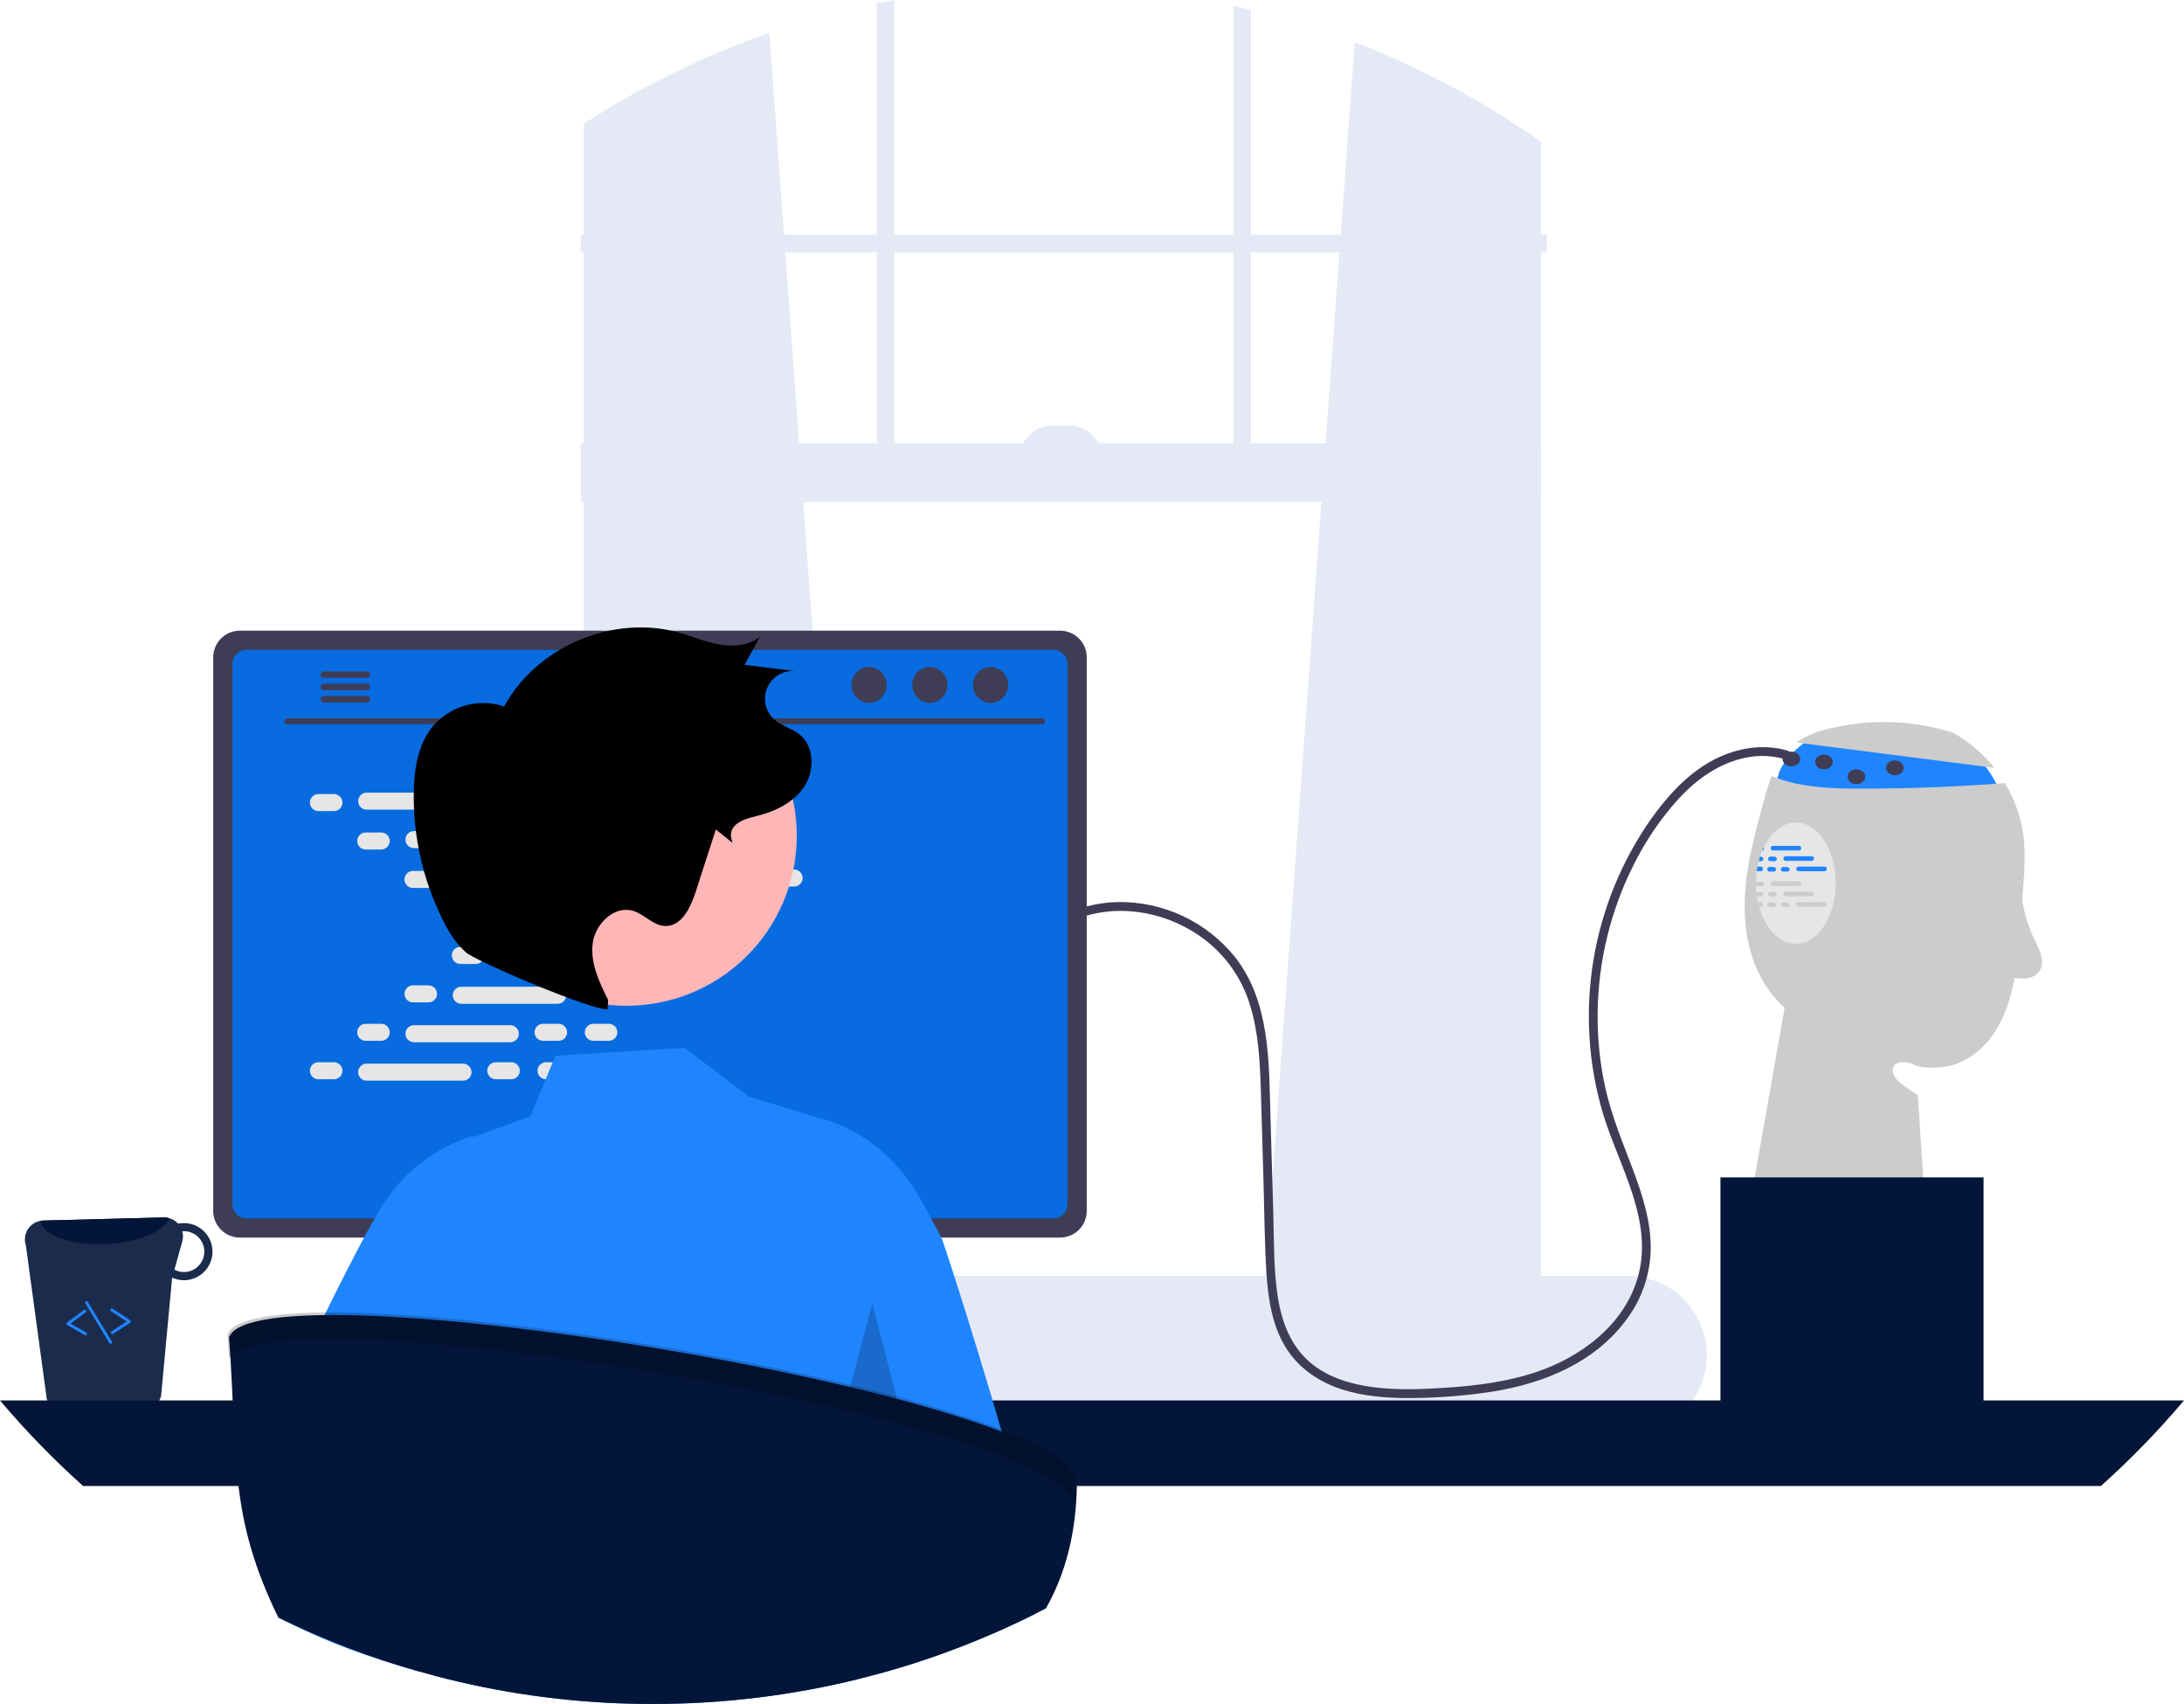 <svg width="500" height="390" viewBox="0 0 500 390" fill="none" xmlns="http://www.w3.org/2000/svg">
<g clip-path="url(#clip0_342_8920)">
<path d="M415.783 168.19C415.783 168.19 404.028 174.728 407.412 182.173C410.795 189.617 458.845 183.526 458.845 183.526C458.845 183.526 455.461 173.375 449.37 171.345C443.28 169.314 415.783 168.19 415.783 168.19Z" fill="#1F85FF"/>
<path d="M411.2 169.933C413.563 168.397 416.189 167.312 418.947 166.73C428.144 164.501 437.773 164.801 446.814 167.599L446.648 167.464C450.499 169.497 453.881 172.317 456.573 175.74L411.2 169.933Z" fill="#CCCCCC"/>
<path d="M463.258 201.947C463.096 204.377 462.933 206.804 462.771 209.229C462.548 214.308 461.994 219.368 461.113 224.375C460.287 228.564 458.974 232.719 456.626 236.286C454.277 239.846 450.792 242.789 446.664 243.872C444.129 244.48 441.494 244.537 438.935 244.041C434.11 241.301 430.841 244.806 435.66 248.373C436.753 249.181 437.889 249.929 439.064 250.613L441.25 284.362L400.645 275.565L408.569 230.669C407.356 229.566 406.246 228.354 405.253 227.048C400.712 221.018 399.149 213.161 399.447 205.622C399.751 198.076 401.761 190.72 403.758 183.445C404.267 181.471 404.881 179.526 405.599 177.618C406.485 177.983 407.385 178.315 408.299 178.592C414.139 180.366 420.345 180.508 426.449 180.501C437.311 180.494 448.16 180.07 458.994 179.229C461.484 183.328 462.996 187.945 463.414 192.723C463.589 195.797 463.537 198.881 463.258 201.947Z" fill="#CCCCCC"/>
<path d="M289.59 293.563L352.102 299.112L352.772 299.173V32.437C352.548 32.281 352.325 32.126 352.102 31.97C339.074 22.857 324.981 15.371 310.136 9.678L306.942 53.734L306.651 57.768L303.49 101.459L302.516 114.9L289.705 292.006L289.59 293.563Z" fill="#E5E9F5"/>
<path d="M134.999 27.469C134.552 27.754 134.105 28.038 133.659 28.336V299.173L134.999 299.051L196.834 293.563L196.719 292.006L183.908 114.899L182.933 101.459L179.773 57.768L179.482 53.734L176.132 7.532C161.685 12.54 147.879 19.232 134.999 27.469Z" fill="#E5E9F5"/>
<path d="M354.116 53.737H132.984V57.77H354.116V53.737Z" fill="#E5E9F5"/>
<path d="M286.39 2.294C285.05 1.963 283.71 1.651 282.357 1.36V110.866H286.39V2.294Z" fill="#E5E9F5"/>
<path d="M204.745 0C203.399 0.25 202.052 0.508 200.712 0.785V110.866H204.745V0Z" fill="#E5E9F5"/>
<path d="M89.63 310.15C89.629 312.464 90.073 314.757 90.936 316.904C91.268 317.737 91.664 318.542 92.121 319.313C92.711 320.319 93.395 321.266 94.165 322.142C95.865 324.08 97.959 325.632 100.307 326.695C102.655 327.758 105.203 328.308 107.781 328.307H372.602C377.416 328.307 382.032 326.395 385.436 322.991C388.84 319.587 390.752 314.971 390.752 310.157C390.752 305.343 388.84 300.726 385.436 297.322C382.032 293.919 377.416 292.006 372.602 292.006H107.781C102.97 292.011 98.357 293.924 94.954 297.325C91.552 300.727 89.637 305.339 89.63 310.15Z" fill="#E5E9F5"/>
<path d="M132.984 114.901L352.771 114.901V101.458L132.984 101.458V114.901Z" fill="#E5E9F5"/>
<path d="M252.288 104.819H233.468C233.468 103.848 233.66 102.887 234.031 101.99C234.403 101.093 234.947 100.278 235.634 99.591C236.32 98.905 237.135 98.36 238.032 97.988C238.93 97.617 239.891 97.426 240.862 97.426H244.895C246.855 97.426 248.736 98.205 250.123 99.591C251.509 100.978 252.288 102.858 252.288 104.819Z" fill="#E5E9F5"/>
<path d="M0 320.518C5.879 327.484 12.238 334.031 19.03 340.11H480.97C487.762 334.031 494.121 327.484 500 320.518H0Z" fill="#031538"/>
<path d="M125.308 255.001V324.409H173.933V255.001C173.934 254.502 173.774 254.016 173.478 253.614C173.182 253.212 172.765 252.915 172.288 252.768C172.064 252.694 171.828 252.657 171.591 252.66H127.656C127.348 252.659 127.043 252.719 126.759 252.837C126.474 252.954 126.215 253.126 125.997 253.344C125.779 253.561 125.606 253.82 125.488 254.104C125.369 254.388 125.308 254.693 125.308 255.001ZM144.284 278.85C144.297 277.482 144.849 276.174 145.822 275.211C146.794 274.248 148.107 273.707 149.475 273.707C150.843 273.707 152.156 274.248 153.128 275.211C154.101 276.174 154.653 277.482 154.666 278.85V286.903C154.659 288.276 154.109 289.589 153.136 290.557C152.163 291.524 150.847 292.068 149.475 292.068C148.103 292.068 146.787 291.524 145.814 290.557C144.841 289.589 144.291 288.276 144.284 286.903V278.85Z" fill="#2F2E41"/>
<path d="M125.16 322.189V328.883C125.161 329.229 125.299 329.562 125.543 329.807C125.788 330.053 126.119 330.193 126.466 330.195H172.776C173.123 330.194 173.455 330.055 173.7 329.809C173.945 329.563 174.082 329.23 174.082 328.883V322.189H125.16Z" fill="#3F3D56"/>
<path d="M48.814 150.429V277.158C48.815 278.773 49.457 280.322 50.599 281.464C51.741 282.606 53.29 283.248 54.905 283.249H242.704C244.319 283.248 245.868 282.606 247.01 281.464C248.152 280.322 248.794 278.773 248.795 277.158V150.429C248.791 148.815 248.148 147.269 247.006 146.129C245.865 144.988 244.318 144.347 242.704 144.345H54.905C53.291 144.347 51.744 144.988 50.603 146.129C49.461 147.269 48.818 148.815 48.814 150.429Z" fill="#3F3D56"/>
<path d="M53.22 152.006V275.595C53.221 276.458 53.565 277.285 54.175 277.895C54.785 278.505 55.612 278.849 56.475 278.85H241.141C242.004 278.849 242.831 278.505 243.441 277.895C244.051 277.285 244.395 276.458 244.396 275.595V152.006C244.396 151.142 244.053 150.313 243.443 149.702C242.833 149.09 242.005 148.746 241.141 148.744H56.475C55.611 148.746 54.783 149.09 54.173 149.702C53.563 150.313 53.22 151.142 53.22 152.006Z" fill="#086BE0"/>
<path d="M90.875 331.772C91.063 332.008 91.302 332.198 91.574 332.328C91.846 332.458 92.144 332.525 92.445 332.524H202.31C202.61 332.523 202.907 332.456 203.178 332.326C203.449 332.197 203.688 332.009 203.878 331.775C204.067 331.542 204.202 331.269 204.272 330.977C204.343 330.685 204.348 330.381 204.286 330.087L202.581 321.986C202.51 321.656 202.358 321.349 202.138 321.092C201.918 320.836 201.638 320.638 201.322 320.518C201.093 320.428 200.85 320.382 200.605 320.383H94.144C93.899 320.382 93.655 320.428 93.427 320.518C93.111 320.638 92.831 320.836 92.611 321.092C92.391 321.349 92.239 321.656 92.168 321.986L90.463 330.087C90.402 330.381 90.407 330.685 90.479 330.976C90.55 331.268 90.686 331.54 90.875 331.772Z" fill="#2F2E41"/>
<path d="M196.77 323.872H199.493C199.675 323.872 199.823 323.724 199.823 323.541V322.172C199.823 321.989 199.675 321.841 199.493 321.841H196.77C196.587 321.841 196.439 321.989 196.439 322.172V323.541C196.439 323.724 196.587 323.872 196.77 323.872Z" fill="#3F3D56"/>
<path d="M190.002 323.872H192.725C192.908 323.872 193.056 323.724 193.056 323.541V322.172C193.056 321.989 192.908 321.841 192.725 321.841H190.002C189.82 321.841 189.672 321.989 189.672 322.172V323.541C189.672 323.724 189.82 323.872 190.002 323.872Z" fill="#3F3D56"/>
<path d="M183.236 323.872H185.959C186.141 323.872 186.289 323.724 186.289 323.541V322.172C186.289 321.989 186.141 321.841 185.959 321.841H183.236C183.053 321.841 182.905 321.989 182.905 322.172V323.541C182.905 323.724 183.053 323.872 183.236 323.872Z" fill="#3F3D56"/>
<path d="M176.467 323.872H179.19C179.372 323.872 179.52 323.724 179.52 323.541V322.172C179.52 321.989 179.372 321.841 179.19 321.841H176.467C176.284 321.841 176.136 321.989 176.136 322.172V323.541C176.136 323.724 176.284 323.872 176.467 323.872Z" fill="#3F3D56"/>
<path d="M169.699 323.872H172.422C172.605 323.872 172.752 323.724 172.752 323.541V322.172C172.752 321.989 172.605 321.841 172.422 321.841H169.699C169.517 321.841 169.369 321.989 169.369 322.172V323.541C169.369 323.724 169.517 323.872 169.699 323.872Z" fill="#3F3D56"/>
<path d="M162.931 323.872H165.654C165.837 323.872 165.985 323.724 165.985 323.541V322.172C165.985 321.989 165.837 321.841 165.654 321.841H162.931C162.749 321.841 162.601 321.989 162.601 322.172V323.541C162.601 323.724 162.749 323.872 162.931 323.872Z" fill="#3F3D56"/>
<path d="M156.164 323.872H158.887C159.07 323.872 159.218 323.724 159.218 323.541V322.172C159.218 321.989 159.07 321.841 158.887 321.841H156.164C155.982 321.841 155.834 321.989 155.834 322.172V323.541C155.834 323.724 155.982 323.872 156.164 323.872Z" fill="#3F3D56"/>
<path d="M149.397 323.872H152.12C152.303 323.872 152.451 323.724 152.451 323.541V322.172C152.451 321.989 152.303 321.841 152.12 321.841H149.397C149.215 321.841 149.067 321.989 149.067 322.172V323.541C149.067 323.724 149.215 323.872 149.397 323.872Z" fill="#3F3D56"/>
<path d="M142.63 323.872H145.353C145.535 323.872 145.683 323.724 145.683 323.541V322.172C145.683 321.989 145.535 321.841 145.353 321.841H142.63C142.447 321.841 142.299 321.989 142.299 322.172V323.541C142.299 323.724 142.447 323.872 142.63 323.872Z" fill="#3F3D56"/>
<path d="M135.863 323.872H138.586C138.768 323.872 138.916 323.724 138.916 323.541V322.172C138.916 321.989 138.768 321.841 138.586 321.841H135.863C135.68 321.841 135.532 321.989 135.532 322.172V323.541C135.532 323.724 135.68 323.872 135.863 323.872Z" fill="#3F3D56"/>
<path d="M129.094 323.872H131.817C131.999 323.872 132.147 323.724 132.147 323.541V322.172C132.147 321.989 131.999 321.841 131.817 321.841H129.094C128.911 321.841 128.763 321.989 128.763 322.172V323.541C128.763 323.724 128.911 323.872 129.094 323.872Z" fill="#3F3D56"/>
<path d="M122.326 323.872H125.049C125.232 323.872 125.38 323.724 125.38 323.541V322.172C125.38 321.989 125.232 321.841 125.049 321.841H122.326C122.144 321.841 121.996 321.989 121.996 322.172V323.541C121.996 323.724 122.144 323.872 122.326 323.872Z" fill="#3F3D56"/>
<path d="M115.559 323.872H118.282C118.465 323.872 118.613 323.724 118.613 323.541V322.172C118.613 321.989 118.465 321.841 118.282 321.841H115.559C115.377 321.841 115.229 321.989 115.229 322.172V323.541C115.229 323.724 115.377 323.872 115.559 323.872Z" fill="#3F3D56"/>
<path d="M108.792 323.872H111.515C111.697 323.872 111.845 323.724 111.845 323.541V322.172C111.845 321.989 111.697 321.841 111.515 321.841H108.792C108.609 321.841 108.461 321.989 108.461 322.172V323.541C108.461 323.724 108.609 323.872 108.792 323.872Z" fill="#3F3D56"/>
<path d="M102.025 323.872H104.748C104.93 323.872 105.078 323.724 105.078 323.541V322.172C105.078 321.989 104.93 321.841 104.748 321.841H102.025C101.842 321.841 101.694 321.989 101.694 322.172V323.541C101.694 323.724 101.842 323.872 102.025 323.872Z" fill="#3F3D56"/>
<path d="M95.257 323.872H97.98C98.162 323.872 98.31 323.724 98.31 323.541V322.172C98.31 321.989 98.162 321.841 97.98 321.841H95.257C95.074 321.841 94.926 321.989 94.926 322.172V323.541C94.926 323.724 95.074 323.872 95.257 323.872Z" fill="#3F3D56"/>
<path d="M196.849 327.255H199.572C199.755 327.255 199.903 327.108 199.903 326.925V325.556C199.903 325.373 199.755 325.225 199.572 325.225H196.849C196.667 325.225 196.519 325.373 196.519 325.556V326.925C196.519 327.108 196.667 327.255 196.849 327.255Z" fill="#3F3D56"/>
<path d="M190.083 327.255H192.806C192.988 327.255 193.136 327.108 193.136 326.925V325.556C193.136 325.373 192.988 325.225 192.806 325.225H190.083C189.9 325.225 189.752 325.373 189.752 325.556V326.925C189.752 327.108 189.9 327.255 190.083 327.255Z" fill="#3F3D56"/>
<path d="M183.315 327.255H186.038C186.221 327.255 186.369 327.108 186.369 326.925V325.556C186.369 325.373 186.221 325.225 186.038 325.225H183.315C183.133 325.225 182.985 325.373 182.985 325.556V326.925C182.985 327.108 183.133 327.255 183.315 327.255Z" fill="#3F3D56"/>
<path d="M176.548 327.255H179.271C179.453 327.255 179.601 327.108 179.601 326.925V325.556C179.601 325.373 179.453 325.225 179.271 325.225H176.548C176.365 325.225 176.217 325.373 176.217 325.556V326.925C176.217 327.108 176.365 327.255 176.548 327.255Z" fill="#3F3D56"/>
<path d="M169.779 327.255H172.502C172.684 327.255 172.832 327.108 172.832 326.925V325.556C172.832 325.373 172.684 325.225 172.502 325.225H169.779C169.596 325.225 169.448 325.373 169.448 325.556V326.925C169.448 327.108 169.596 327.255 169.779 327.255Z" fill="#3F3D56"/>
<path d="M163.012 327.255H165.735C165.918 327.255 166.065 327.108 166.065 326.925V325.556C166.065 325.373 165.918 325.225 165.735 325.225H163.012C162.83 325.225 162.682 325.373 162.682 325.556V326.925C162.682 327.108 162.83 327.255 163.012 327.255Z" fill="#3F3D56"/>
<path d="M156.244 327.255H158.967C159.15 327.255 159.298 327.108 159.298 326.925V325.556C159.298 325.373 159.15 325.225 158.967 325.225H156.244C156.062 325.225 155.914 325.373 155.914 325.556V326.925C155.914 327.108 156.062 327.255 156.244 327.255Z" fill="#3F3D56"/>
<path d="M149.477 327.255H152.2C152.382 327.255 152.53 327.108 152.53 326.925V325.556C152.53 325.373 152.382 325.225 152.2 325.225H149.477C149.294 325.225 149.146 325.373 149.146 325.556V326.925C149.146 327.108 149.294 327.255 149.477 327.255Z" fill="#3F3D56"/>
<path d="M142.71 327.255H145.433C145.615 327.255 145.763 327.108 145.763 326.925V325.556C145.763 325.373 145.615 325.225 145.433 325.225H142.71C142.527 325.225 142.379 325.373 142.379 325.556V326.925C142.379 327.108 142.527 327.255 142.71 327.255Z" fill="#3F3D56"/>
<path d="M135.943 327.255H138.666C138.848 327.255 138.996 327.108 138.996 326.925V325.556C138.996 325.373 138.848 325.225 138.666 325.225H135.943C135.76 325.225 135.612 325.373 135.612 325.556V326.925C135.612 327.108 135.76 327.255 135.943 327.255Z" fill="#3F3D56"/>
<path d="M129.175 327.255H131.898C132.081 327.255 132.229 327.108 132.229 326.925V325.556C132.229 325.373 132.081 325.225 131.898 325.225H129.175C128.993 325.225 128.845 325.373 128.845 325.556V326.925C128.845 327.108 128.993 327.255 129.175 327.255Z" fill="#3F3D56"/>
<path d="M122.406 327.255H125.129C125.312 327.255 125.459 327.108 125.459 326.925V325.556C125.459 325.373 125.312 325.225 125.129 325.225H122.406C122.224 325.225 122.076 325.373 122.076 325.556V326.925C122.076 327.108 122.224 327.255 122.406 327.255Z" fill="#3F3D56"/>
<path d="M115.639 327.255H118.362C118.544 327.255 118.692 327.108 118.692 326.925V325.556C118.692 325.373 118.544 325.225 118.362 325.225H115.639C115.457 325.225 115.309 325.373 115.309 325.556V326.925C115.309 327.108 115.457 327.255 115.639 327.255Z" fill="#3F3D56"/>
<path d="M108.872 327.255H111.595C111.777 327.255 111.925 327.108 111.925 326.925V325.556C111.925 325.373 111.777 325.225 111.595 325.225H108.872C108.689 325.225 108.542 325.373 108.542 325.556V326.925C108.542 327.108 108.689 327.255 108.872 327.255Z" fill="#3F3D56"/>
<path d="M102.104 327.255H104.827C105.01 327.255 105.158 327.108 105.158 326.925V325.556C105.158 325.373 105.01 325.225 104.827 325.225H102.104C101.922 325.225 101.774 325.373 101.774 325.556V326.925C101.774 327.108 101.922 327.255 102.104 327.255Z" fill="#3F3D56"/>
<path d="M95.337 327.255H98.06C98.243 327.255 98.391 327.108 98.391 326.925V325.556C98.391 325.373 98.243 325.225 98.06 325.225H95.337C95.155 325.225 95.007 325.373 95.007 325.556V326.925C95.007 327.108 95.155 327.255 95.337 327.255Z" fill="#3F3D56"/>
<path d="M140.679 331.316H167.089C167.271 331.316 167.419 331.168 167.419 330.986V329.616C167.419 329.434 167.271 329.286 167.089 329.286H140.679C140.497 329.286 140.349 329.434 140.349 329.616V330.986C140.349 331.168 140.497 331.316 140.679 331.316Z" fill="#3F3D56"/>
<path d="M65.755 165.769H238.546C238.726 165.765 238.897 165.691 239.022 165.562C239.148 165.434 239.218 165.261 239.218 165.082C239.218 164.902 239.148 164.729 239.022 164.601C238.897 164.473 238.726 164.398 238.546 164.395H65.755C65.575 164.398 65.404 164.473 65.278 164.601C65.153 164.729 65.082 164.902 65.082 165.082C65.082 165.261 65.153 165.434 65.278 165.562C65.404 165.691 65.575 165.765 65.755 165.769Z" fill="#3F3D56"/>
<path d="M226.785 160.886C229.009 160.886 230.812 159.043 230.812 156.769C230.812 154.496 229.009 152.653 226.785 152.653C224.561 152.653 222.758 154.496 222.758 156.769C222.758 159.043 224.561 160.886 226.785 160.886Z" fill="#3F3D56"/>
<path d="M212.873 160.886C215.097 160.886 216.9 159.043 216.9 156.77C216.9 154.496 215.097 152.653 212.873 152.653C210.649 152.653 208.846 154.496 208.846 156.77C208.846 159.043 210.649 160.886 212.873 160.886Z" fill="#3F3D56"/>
<path d="M198.962 160.886C201.186 160.886 202.989 159.043 202.989 156.77C202.989 154.496 201.186 152.653 198.962 152.653C196.738 152.653 194.935 154.496 194.935 156.77C194.935 159.043 196.738 160.886 198.962 160.886Z" fill="#3F3D56"/>
<path d="M73.394 154.422C73.394 154.519 73.413 154.616 73.45 154.706C73.486 154.796 73.541 154.878 73.609 154.947C73.678 155.016 73.759 155.071 73.849 155.109C73.939 155.146 74.035 155.166 74.132 155.166H84.013C84.208 155.162 84.394 155.081 84.531 154.941C84.667 154.801 84.743 154.614 84.743 154.418C84.743 154.223 84.667 154.035 84.531 153.896C84.394 153.756 84.208 153.675 84.013 153.671H74.132C73.935 153.673 73.747 153.753 73.609 153.894C73.47 154.035 73.393 154.225 73.394 154.422Z" fill="#3F3D56"/>
<path d="M73.394 157.23C73.394 157.328 73.413 157.424 73.45 157.514C73.486 157.604 73.541 157.686 73.609 157.755C73.678 157.825 73.759 157.88 73.849 157.917C73.939 157.955 74.035 157.974 74.132 157.975H84.013C84.208 157.971 84.394 157.89 84.531 157.75C84.668 157.61 84.744 157.423 84.744 157.227C84.744 157.032 84.668 156.844 84.531 156.704C84.394 156.564 84.208 156.484 84.013 156.479H74.132C73.935 156.482 73.747 156.562 73.609 156.703C73.47 156.843 73.393 157.033 73.394 157.23Z" fill="#3F3D56"/>
<path d="M73.394 160.032C73.393 160.23 73.47 160.419 73.609 160.56C73.747 160.701 73.935 160.781 74.132 160.783H84.013C84.208 160.779 84.394 160.698 84.531 160.558C84.667 160.419 84.743 160.231 84.743 160.036C84.743 159.84 84.667 159.653 84.531 159.513C84.394 159.373 84.208 159.292 84.013 159.288H74.132C74.035 159.288 73.939 159.308 73.849 159.346C73.759 159.383 73.678 159.438 73.609 159.507C73.541 159.576 73.486 159.658 73.45 159.748C73.413 159.838 73.394 159.935 73.394 160.032Z" fill="#3F3D56"/>
<path d="M76.447 181.738H72.897C71.82 181.738 70.948 182.611 70.948 183.687C70.948 184.763 71.82 185.636 72.897 185.636H76.447C77.524 185.636 78.396 184.763 78.396 183.687C78.396 182.611 77.524 181.738 76.447 181.738Z" fill="#E6E6E6"/>
<path d="M117.053 181.738H113.502C112.426 181.738 111.553 182.611 111.553 183.687C111.553 184.763 112.426 185.636 113.502 185.636H117.053C118.129 185.636 119.002 184.763 119.002 183.687C119.002 182.611 118.129 181.738 117.053 181.738Z" fill="#E6E6E6"/>
<path d="M128.558 181.738H125.008C123.932 181.738 123.059 182.611 123.059 183.687C123.059 184.763 123.932 185.636 125.008 185.636H128.558C129.635 185.636 130.508 184.763 130.508 183.687C130.508 182.611 129.635 181.738 128.558 181.738Z" fill="#E6E6E6"/>
<path d="M106.009 181.413H83.943C82.866 181.413 81.994 182.286 81.994 183.362C81.994 184.439 82.866 185.311 83.943 185.311H106.009C107.085 185.311 107.958 184.439 107.958 183.362C107.958 182.286 107.085 181.413 106.009 181.413Z" fill="#E6E6E6"/>
<path d="M160.149 181.413H138.083C137.006 181.413 136.134 182.286 136.134 183.362C136.134 184.439 137.006 185.311 138.083 185.311H160.149C161.225 185.311 162.098 184.439 162.098 183.362C162.098 182.286 161.225 181.413 160.149 181.413Z" fill="#E6E6E6"/>
<path d="M87.276 190.536H83.725C82.649 190.536 81.776 191.408 81.776 192.485C81.776 193.561 82.649 194.434 83.725 194.434H87.276C88.352 194.434 89.225 193.561 89.225 192.485C89.225 191.408 88.352 190.536 87.276 190.536Z" fill="#E6E6E6"/>
<path d="M127.881 190.536H124.33C123.254 190.536 122.381 191.408 122.381 192.485C122.381 193.561 123.254 194.434 124.33 194.434H127.881C128.957 194.434 129.83 193.561 129.83 192.485C129.83 191.408 128.957 190.536 127.881 190.536Z" fill="#E6E6E6"/>
<path d="M139.386 190.536H135.835C134.759 190.536 133.886 191.408 133.886 192.485C133.886 193.561 134.759 194.434 135.835 194.434H139.386C140.462 194.434 141.335 193.561 141.335 192.485C141.335 191.408 140.462 190.536 139.386 190.536Z" fill="#E6E6E6"/>
<path d="M116.835 190.211H94.769C93.693 190.211 92.82 191.084 92.82 192.16C92.82 193.236 93.693 194.109 94.769 194.109H116.835C117.912 194.109 118.784 193.236 118.784 192.16C118.784 191.084 117.912 190.211 116.835 190.211Z" fill="#E6E6E6"/>
<path d="M170.977 190.211H148.911C147.835 190.211 146.962 191.084 146.962 192.16C146.962 193.236 147.835 194.109 148.911 194.109H170.977C172.053 194.109 172.926 193.236 172.926 192.16C172.926 191.084 172.053 190.211 170.977 190.211Z" fill="#E6E6E6"/>
<path d="M98.103 199.334H94.553C93.476 199.334 92.603 200.206 92.603 201.283C92.603 202.359 93.476 203.232 94.553 203.232H98.103C99.179 203.232 100.052 202.359 100.052 201.283C100.052 200.206 99.179 199.334 98.103 199.334Z" fill="#E6E6E6"/>
<path d="M138.71 199.334H135.16C134.084 199.334 133.211 200.206 133.211 201.283C133.211 202.359 134.084 203.232 135.16 203.232H138.71C139.787 203.232 140.659 202.359 140.659 201.283C140.659 200.206 139.787 199.334 138.71 199.334Z" fill="#E6E6E6"/>
<path d="M150.214 199.334H146.663C145.587 199.334 144.714 200.206 144.714 201.283C144.714 202.359 145.587 203.232 146.663 203.232H150.214C151.29 203.232 152.163 202.359 152.163 201.283C152.163 200.206 151.29 199.334 150.214 199.334Z" fill="#E6E6E6"/>
<path d="M127.664 199.009H105.598C104.522 199.009 103.649 199.881 103.649 200.958C103.649 202.034 104.522 202.907 105.598 202.907H127.664C128.74 202.907 129.613 202.034 129.613 200.958C129.613 199.881 128.74 199.009 127.664 199.009Z" fill="#E6E6E6"/>
<path d="M181.804 199.009H159.738C158.662 199.009 157.789 199.881 157.789 200.958C157.789 202.034 158.662 202.907 159.738 202.907H181.804C182.881 202.907 183.753 202.034 183.753 200.958C183.753 199.881 182.881 199.009 181.804 199.009Z" fill="#E6E6E6"/>
<path d="M108.931 208.131H105.381C104.304 208.131 103.432 209.004 103.432 210.08C103.432 211.157 104.304 212.029 105.381 212.029H108.931C110.007 212.029 110.88 211.157 110.88 210.08C110.88 209.004 110.007 208.131 108.931 208.131Z" fill="#E6E6E6"/>
<path d="M149.537 208.131H145.987C144.91 208.131 144.038 209.004 144.038 210.08C144.038 211.157 144.91 212.029 145.987 212.029H149.537C150.613 212.029 151.486 211.157 151.486 210.08C151.486 209.004 150.613 208.131 149.537 208.131Z" fill="#E6E6E6"/>
<path d="M161.042 208.131H157.492C156.416 208.131 155.543 209.004 155.543 210.08C155.543 211.157 156.416 212.029 157.492 212.029H161.042C162.119 212.029 162.991 211.157 162.991 210.08C162.991 209.004 162.119 208.131 161.042 208.131Z" fill="#E6E6E6"/>
<path d="M138.493 207.806H116.427C115.351 207.806 114.478 208.679 114.478 209.755C114.478 210.832 115.351 211.704 116.427 211.704H138.493C139.57 211.704 140.442 210.832 140.442 209.755C140.442 208.679 139.57 207.806 138.493 207.806Z" fill="#E6E6E6"/>
<path d="M117.053 243.115H113.502C112.426 243.115 111.553 243.988 111.553 245.064C111.553 246.141 112.426 247.013 113.502 247.013H117.053C118.129 247.013 119.002 246.141 119.002 245.064C119.002 243.988 118.129 243.115 117.053 243.115Z" fill="#E6E6E6"/>
<path d="M128.558 243.115H125.008C123.932 243.115 123.059 243.988 123.059 245.064C123.059 246.141 123.932 247.013 125.008 247.013H128.558C129.635 247.013 130.508 246.141 130.508 245.064C130.508 243.988 129.635 243.115 128.558 243.115Z" fill="#E6E6E6"/>
<path d="M160.149 243.44H138.083C137.006 243.44 136.134 244.313 136.134 245.389C136.134 246.466 137.006 247.338 138.083 247.338H160.149C161.225 247.338 162.098 246.466 162.098 245.389C162.098 244.313 161.225 243.44 160.149 243.44Z" fill="#E6E6E6"/>
<path d="M76.447 243.115H72.897C71.82 243.115 70.948 243.988 70.948 245.064C70.948 246.141 71.82 247.013 72.897 247.013H76.447C77.524 247.013 78.396 246.141 78.396 245.064C78.396 243.988 77.524 243.115 76.447 243.115Z" fill="#E6E6E6"/>
<path d="M106.009 243.44H83.943C82.866 243.44 81.994 244.313 81.994 245.389C81.994 246.466 82.866 247.338 83.943 247.338H106.009C107.085 247.338 107.958 246.466 107.958 245.389C107.958 244.313 107.085 243.44 106.009 243.44Z" fill="#E6E6E6"/>
<path d="M87.276 234.317H83.725C82.649 234.317 81.776 235.19 81.776 236.266C81.776 237.343 82.649 238.215 83.725 238.215H87.276C88.352 238.215 89.225 237.343 89.225 236.266C89.225 235.19 88.352 234.317 87.276 234.317Z" fill="#E6E6E6"/>
<path d="M127.881 234.317H124.33C123.254 234.317 122.381 235.19 122.381 236.266C122.381 237.343 123.254 238.215 124.33 238.215H127.881C128.957 238.215 129.83 237.343 129.83 236.266C129.83 235.19 128.957 234.317 127.881 234.317Z" fill="#E6E6E6"/>
<path d="M139.386 234.317H135.835C134.759 234.317 133.886 235.19 133.886 236.266C133.886 237.343 134.759 238.215 135.835 238.215H139.386C140.462 238.215 141.335 237.343 141.335 236.266C141.335 235.19 140.462 234.317 139.386 234.317Z" fill="#E6E6E6"/>
<path d="M116.835 234.642H94.769C93.693 234.642 92.82 235.515 92.82 236.591C92.82 237.668 93.693 238.541 94.769 238.541H116.835C117.912 238.541 118.784 237.668 118.784 236.591C118.784 235.515 117.912 234.642 116.835 234.642Z" fill="#E6E6E6"/>
<path d="M98.103 225.52H94.553C93.476 225.52 92.603 226.392 92.603 227.469C92.603 228.545 93.476 229.418 94.553 229.418H98.103C99.179 229.418 100.052 228.545 100.052 227.469C100.052 226.392 99.179 225.52 98.103 225.52Z" fill="#E6E6E6"/>
<path d="M138.71 225.52H135.16C134.084 225.52 133.211 226.392 133.211 227.469C133.211 228.545 134.084 229.418 135.16 229.418H138.71C139.787 229.418 140.659 228.545 140.659 227.469C140.659 226.392 139.787 225.52 138.71 225.52Z" fill="#E6E6E6"/>
<path d="M150.214 225.52H146.663C145.587 225.52 144.714 226.392 144.714 227.469C144.714 228.545 145.587 229.418 146.663 229.418H150.214C151.29 229.418 152.163 228.545 152.163 227.469C152.163 226.392 151.29 225.52 150.214 225.52Z" fill="#E6E6E6"/>
<path d="M127.664 225.845H105.598C104.522 225.845 103.649 226.717 103.649 227.794C103.649 228.87 104.522 229.743 105.598 229.743H127.664C128.74 229.743 129.613 228.87 129.613 227.794C129.613 226.717 128.74 225.845 127.664 225.845Z" fill="#E6E6E6"/>
<path d="M108.931 216.722H105.381C104.304 216.722 103.432 217.595 103.432 218.671C103.432 219.747 104.304 220.62 105.381 220.62H108.931C110.007 220.62 110.88 219.747 110.88 218.671C110.88 217.595 110.007 216.722 108.931 216.722Z" fill="#E6E6E6"/>
<path d="M149.537 216.722H145.987C144.91 216.722 144.038 217.595 144.038 218.671C144.038 219.747 144.91 220.62 145.987 220.62H149.537C150.613 220.62 151.486 219.747 151.486 218.671C151.486 217.595 150.613 216.722 149.537 216.722Z" fill="#E6E6E6"/>
<path d="M161.042 216.722H157.492C156.416 216.722 155.543 217.595 155.543 218.671C155.543 219.747 156.416 220.62 157.492 220.62H161.042C162.119 220.62 162.991 219.747 162.991 218.671C162.991 217.595 162.119 216.722 161.042 216.722Z" fill="#E6E6E6"/>
<path d="M138.493 217.047H116.427C115.351 217.047 114.478 217.919 114.478 218.996C114.478 220.072 115.351 220.945 116.427 220.945H138.493C139.57 220.945 140.442 220.072 140.442 218.996C140.442 217.919 139.57 217.047 138.493 217.047Z" fill="#E6E6E6"/>
<path d="M63.682 370.212C64.094 370.422 64.514 370.632 64.927 370.835C75.62 376.181 84.174 379.22 95.875 382.549C96.863 371.518 97.817 352.129 98.744 340.11C98.988 336.99 99.232 334.371 99.468 332.524C99.528 331.541 99.729 330.573 100.064 329.647L100.023 332.524L99.922 340.11L99.333 383.497C113.888 387.348 128.84 389.503 143.891 389.919C144.676 389.939 145.447 389.953 146.192 389.966C146.456 389.973 146.713 389.98 146.97 389.98C147.816 389.987 148.655 389.994 149.501 389.994C165.361 390.005 181.164 388.09 196.562 384.288C196.231 373.372 195.899 354.2 195.581 340.11C195.514 337.356 195.453 334.791 195.385 332.524C195.256 327.678 195.121 324.186 194.992 323.015C195.106 323.223 195.195 323.443 195.256 323.672C195.883 326.59 196.31 329.547 196.535 332.524C196.772 334.791 197.009 337.356 197.246 340.11C198.505 354.748 199.818 374.652 201.171 383.091C209.228 380.891 217.133 378.172 224.837 374.949C228.898 373.257 232.886 371.432 236.802 369.474C236.058 364.602 235.28 359.14 234.481 353.476C233.858 349.084 233.216 344.57 232.559 340.11C231.544 333.221 216.459 285.076 215.505 283.249C214.686 281.686 213.908 280.21 213.17 278.85C211.383 275.548 209.868 272.915 208.744 271.25C204.047 264.126 197.055 258.822 188.929 256.219L188.726 256.165L188.584 256.226L174.744 251.976L172.72 251.354L171.36 250.934L166.569 247.286L163.963 245.303L161.52 243.442L156.742 239.808L127.161 241.629L121.402 255.495L108.503 260.212L108.28 260.111L108.084 260.03L107.881 260.084C99.755 262.689 92.764 267.992 88.065 275.114C87.429 276.069 86.657 277.327 85.784 278.85C85.04 280.143 84.228 281.618 83.348 283.249C82.096 285.57 80.729 288.189 79.281 291.025C78.963 291.648 78.638 292.284 78.313 292.927C77.711 294.118 77.1 295.334 76.479 296.574C75.038 299.45 73.549 302.455 72.06 305.507C70.767 308.154 69.461 313.595 68.175 320.518C67.113 326.27 66.057 333.051 65.035 340.11C63.695 349.26 65.123 360.216 63.912 368.635C63.837 369.17 63.756 369.691 63.682 370.212Z" fill="#1F85FF"/>
<path opacity="0.2" d="M205.456 320.488L199.706 298.296L194.628 317.445L205.456 320.488Z" fill="black"/>
<path d="M52.435 306.029C54.492 334.371 52.361 346.85 63.717 370.219C74.049 375.276 84.811 379.402 95.876 382.549C97.026 382.874 98.179 383.19 99.334 383.497C113.889 387.348 128.841 389.503 143.892 389.919C144.677 389.939 145.448 389.953 146.193 389.966C146.457 389.973 146.714 389.98 146.971 389.98C147.817 389.987 148.656 389.994 149.502 389.994C165.362 390.005 181.165 388.09 196.564 384.288C198.107 383.91 199.643 383.51 201.172 383.091C209.229 380.891 217.134 378.172 224.838 374.949C228.899 373.257 232.887 371.432 236.803 369.474C237.69 369.028 238.576 368.581 239.449 368.121C243.936 360.23 246.488 350.633 246.542 339.102C243.436 319.232 59.297 288.893 52.435 306.029Z" fill="#031538"/>
<path opacity="0.2" d="M52.441 310.882C52.336 309.128 52.219 307.315 52.081 305.428C58.944 288.292 243.082 318.631 246.188 338.501C246.18 340.323 246.102 342.09 245.971 343.817C238.448 324.205 63.515 295.37 52.441 310.882Z" fill="black"/>
<path opacity="0.9" d="M10.713 320.231C11.011 321.099 11.576 321.85 12.328 322.377C13.08 322.903 13.979 323.178 14.897 323.162L32.825 322.7C33.75 322.682 34.644 322.366 35.373 321.798C36.103 321.23 36.629 320.441 36.873 319.549L39.41 292.419C40.31 292.827 41.29 293.029 42.278 293.009C44.011 292.964 45.655 292.233 46.849 290.977C48.043 289.72 48.69 288.041 48.646 286.309C48.602 284.576 47.873 282.931 46.617 281.736C45.361 280.541 43.683 279.894 41.95 279.936C41.555 279.935 41.161 279.976 40.775 280.058C40.355 279.604 39.845 279.243 39.276 278.998C38.708 278.752 38.095 278.629 37.477 278.635L9.898 279.347C9.67 279.356 9.442 279.384 9.218 279.432C8.613 279.545 8.04 279.786 7.536 280.139C7.032 280.492 6.61 280.948 6.297 281.478C5.985 282.008 5.789 282.599 5.724 283.211C5.659 283.823 5.726 284.441 5.92 285.025L10.713 320.231ZM39.93 290.577L41.736 284.113C41.941 283.366 41.946 282.578 41.749 281.829C41.837 281.829 41.914 281.787 42.002 281.787C43.24 281.761 44.437 282.228 45.332 283.084C46.227 283.94 46.745 285.115 46.774 286.353C46.803 287.591 46.34 288.79 45.487 289.687C44.633 290.583 43.459 291.105 42.221 291.138C41.421 291.163 40.629 290.969 39.93 290.577Z" fill="#031538"/>
<path d="M9.219 279.432C9.806 282.791 16.412 285.153 24.355 284.742C31.659 284.406 37.631 281.841 38.725 278.802C38.32 278.682 37.899 278.626 37.477 278.635L9.899 279.347C9.67 279.356 9.443 279.384 9.219 279.432Z" fill="#031538"/>
<path d="M25.81 305.323C25.846 305.314 25.881 305.299 25.912 305.278L29.806 302.73C29.853 302.699 29.892 302.657 29.918 302.608C29.945 302.558 29.959 302.503 29.959 302.447C29.959 302.391 29.945 302.335 29.919 302.286C29.892 302.236 29.853 302.194 29.806 302.164L25.759 299.513C25.722 299.489 25.68 299.472 25.637 299.463C25.593 299.455 25.548 299.455 25.504 299.464C25.461 299.473 25.419 299.49 25.383 299.515C25.346 299.54 25.314 299.572 25.29 299.61C25.265 299.647 25.248 299.689 25.24 299.732C25.232 299.776 25.233 299.821 25.242 299.865C25.251 299.908 25.268 299.95 25.294 299.986C25.319 300.023 25.351 300.054 25.388 300.079L29.003 302.446L25.542 304.712C25.475 304.756 25.426 304.822 25.403 304.899C25.38 304.975 25.385 305.058 25.417 305.131C25.45 305.204 25.507 305.264 25.579 305.299C25.651 305.334 25.733 305.343 25.81 305.323Z" fill="#1F85FF"/>
<path d="M19.66 305.607C19.726 305.59 19.784 305.554 19.829 305.504C19.874 305.454 19.903 305.391 19.912 305.325C19.922 305.258 19.91 305.19 19.881 305.129C19.851 305.069 19.804 305.019 19.745 304.985L16.157 302.928L19.625 300.351C19.661 300.324 19.691 300.291 19.714 300.253C19.737 300.215 19.752 300.173 19.758 300.129C19.765 300.085 19.762 300.04 19.752 299.997C19.741 299.954 19.722 299.914 19.695 299.878C19.669 299.842 19.635 299.812 19.597 299.789C19.559 299.767 19.517 299.752 19.473 299.745C19.429 299.739 19.384 299.741 19.341 299.752C19.298 299.763 19.258 299.782 19.222 299.808L15.338 302.693C15.293 302.726 15.257 302.771 15.233 302.821C15.21 302.872 15.199 302.928 15.202 302.984C15.206 303.041 15.223 303.095 15.252 303.143C15.282 303.19 15.323 303.23 15.372 303.258L19.409 305.572C19.485 305.616 19.575 305.628 19.66 305.607Z" fill="#1F85FF"/>
<path d="M25.424 307.556C25.456 307.548 25.488 307.535 25.516 307.517C25.554 307.494 25.587 307.464 25.613 307.428C25.64 307.392 25.659 307.351 25.669 307.308C25.68 307.265 25.682 307.22 25.675 307.176C25.668 307.132 25.653 307.09 25.63 307.052L20.11 297.978C20.063 297.902 19.988 297.847 19.901 297.826C19.814 297.805 19.722 297.82 19.646 297.866C19.569 297.913 19.515 297.988 19.493 298.075C19.472 298.162 19.486 298.254 19.532 298.33L25.051 307.404C25.089 307.466 25.145 307.514 25.212 307.542C25.279 307.569 25.353 307.574 25.424 307.556Z" fill="#1F85FF"/>
<path d="M454.109 269.474H393.877V322.261H454.109V269.474Z" fill="#031538"/>
<path d="M463.036 195.742C461.919 202.359 462.9 209.161 465.841 215.193C466.929 217.412 468.277 220.085 466.952 222.171C466.58 222.693 466.096 223.124 465.536 223.435C464.976 223.745 464.353 223.927 463.714 223.965C462.435 224.033 461.155 223.867 459.936 223.476" fill="#CCCCCC"/>
<path d="M410.12 175.405C411.241 175.405 412.15 174.648 412.15 173.713C412.15 172.779 411.241 172.021 410.12 172.021C408.999 172.021 408.09 172.779 408.09 173.713C408.09 174.648 408.999 175.405 410.12 175.405Z" fill="#3F3D56"/>
<path d="M417.563 176.082C418.684 176.082 419.593 175.324 419.593 174.39C419.593 173.455 418.684 172.698 417.563 172.698C416.442 172.698 415.533 173.455 415.533 174.39C415.533 175.324 416.442 176.082 417.563 176.082Z" fill="#3F3D56"/>
<path d="M425.009 179.466C426.13 179.466 427.039 178.708 427.039 177.774C427.039 176.839 426.13 176.082 425.009 176.082C423.887 176.082 422.979 176.839 422.979 177.774C422.979 178.708 423.887 179.466 425.009 179.466Z" fill="#3F3D56"/>
<path d="M433.807 177.435C434.928 177.435 435.837 176.678 435.837 175.743C435.837 174.809 434.928 174.052 433.807 174.052C432.686 174.052 431.777 174.809 431.777 175.743C431.777 176.678 432.686 177.435 433.807 177.435Z" fill="#3F3D56"/>
<path d="M249 209.502C258.861 206.765 269.844 209.698 277.464 216.418C281.575 220.069 284.592 224.789 286.179 230.054C288.125 236.32 288.447 242.929 288.65 249.443C288.876 256.644 289.071 263.847 289.281 271.049C289.481 277.917 289.505 284.816 289.963 291.672C290.347 297.424 291.268 303.396 294.347 308.386C297.201 313.012 301.711 316.135 306.807 317.857C311.973 319.602 317.541 320.008 322.96 319.972C329.266 319.952 335.561 319.454 341.792 318.481C353.626 316.586 365.316 311.75 372.544 301.773C375.872 297.243 377.742 291.807 377.906 286.189C378.058 279.641 375.966 273.3 373.675 267.252C371.445 261.367 369.033 255.569 367.622 249.416C366.311 243.657 365.686 237.764 365.761 231.859C365.882 220.045 368.713 208.416 374.037 197.869C376.732 192.452 380.15 187.426 384.198 182.93C388.372 178.387 393.541 174.637 399.689 173.408C402.688 172.787 405.795 172.912 408.735 173.772C409.99 174.148 410.526 172.189 409.275 171.814C403.185 169.991 396.57 171.377 391.171 174.542C385.862 177.654 381.667 182.322 378.107 187.271C371.266 196.975 366.712 208.103 364.786 219.818C362.861 231.534 363.613 243.534 366.988 254.917C370.601 266.752 378.46 279.073 375.084 291.882C372.129 303.093 361.893 310.712 351.318 314.154C344.903 316.242 338.177 317.126 331.468 317.583C325.799 317.969 320.052 318.214 314.399 317.486C309.206 316.817 303.865 315.229 299.839 311.744C295.426 307.923 293.409 302.433 292.532 296.799C291.538 290.424 291.684 283.851 291.497 277.418L290.857 255.462C290.496 243.062 290.807 229.318 282.739 219.043C279.514 215.04 275.418 211.824 270.762 209.642C266.107 207.459 261.015 206.368 255.874 206.449C253.367 206.507 250.877 206.875 248.461 207.544C248.209 207.623 247.998 207.796 247.872 208.028C247.746 208.259 247.715 208.53 247.785 208.784C247.855 209.038 248.021 209.254 248.248 209.388C248.474 209.522 248.744 209.563 249 209.502Z" fill="#3F3D56"/>
<path d="M104.874 196.658C106.312 206.884 111.75 216.121 119.993 222.34C128.237 228.559 138.613 231.25 148.84 229.823C159.067 228.397 168.31 222.968 174.537 214.73C180.764 206.493 183.466 196.12 182.05 185.891L181.972 185.339C180.324 175.248 174.776 166.209 166.524 160.173C158.271 154.136 147.977 151.585 137.861 153.07C127.745 154.556 118.618 159.958 112.449 168.112C106.28 176.266 103.564 186.518 104.886 196.657L104.874 196.658Z" fill="#FFB6B6"/>
<path d="M139.221 228.875C137.207 224.817 135.137 220.46 135.684 215.963C136.231 211.466 140.625 207.155 144.958 208.477C147.549 209.267 149.514 211.816 152.22 211.938C155.944 212.105 158.064 207.838 159.211 204.291L163.882 189.848C172.892 196.926 161.481 189.505 172.642 186.914C177.021 185.898 181.441 183.929 183.999 180.233C186.557 176.537 186.522 170.817 182.988 168.041C181.254 166.679 178.952 166.167 177.295 164.714C176.267 163.812 175.557 162.604 175.269 161.267C174.982 159.931 175.132 158.537 175.698 157.292C176.264 156.048 177.216 155.018 178.412 154.357C179.609 153.695 180.986 153.436 182.341 153.618L170.453 152.173L173.972 145.758C171.428 147.777 167.878 148.06 164.679 147.495C161.48 146.93 158.465 145.623 155.334 144.756C140.306 140.592 122.88 147.978 115.421 161.674C112.494 160.707 109.341 160.653 106.382 161.518C103.423 162.383 100.797 164.127 98.851 166.518C95.684 170.566 94.837 175.957 94.731 181.096C94.533 191.229 96.776 201.261 101.27 210.345C102.67 213.168 104.326 215.937 106.707 218.002C109.087 220.067 135.991 231.507 139.096 230.967" fill="black"/>
<path d="M420.27 202.137C420.276 203.893 420.051 205.643 419.6 207.341V207.348C419.594 207.382 419.58 207.416 419.573 207.449C418.206 212.478 414.944 216.01 411.134 216.01C407.344 216.01 404.096 212.505 402.709 207.517C402.614 207.172 402.533 206.827 402.458 206.468C402.363 206.069 402.289 205.656 402.228 205.23C402.174 204.891 402.133 204.546 402.1 204.194C402.052 203.707 402.018 203.22 402.012 202.712V202.705C401.998 202.516 401.998 202.326 401.998 202.137V201.968L402.005 201.961C402.006 201.103 402.062 200.246 402.174 199.396C402.221 199.037 402.276 198.692 402.343 198.347C402.424 197.927 402.512 197.515 402.621 197.109C402.709 196.75 402.81 196.405 402.918 196.06C403.067 195.599 403.23 195.153 403.412 194.726C403.528 194.449 403.649 194.178 403.771 193.914C405.436 190.49 408.116 188.263 411.134 188.263C415.31 188.263 418.829 192.52 419.919 198.327C419.932 198.415 419.952 198.503 419.959 198.591V198.597C420.168 199.766 420.272 200.95 420.27 202.137Z" fill="#E6E6E6"/>
<path d="M403.859 194.212C403.855 194.336 403.808 194.455 403.727 194.549C403.646 194.643 403.534 194.705 403.412 194.726C403.527 194.449 403.649 194.178 403.771 193.914C403.827 194.003 403.858 194.107 403.859 194.212Z" fill="#1F85FF"/>
<path d="M411.861 193.596H405.906C405.615 193.596 405.38 193.831 405.38 194.122C405.38 194.412 405.615 194.648 405.906 194.648H411.861C412.152 194.648 412.387 194.412 412.387 194.122C412.387 193.831 412.152 193.596 411.861 193.596Z" fill="#1F85FF"/>
<path d="M403.677 196.581C403.677 196.721 403.621 196.855 403.523 196.954C403.424 197.053 403.289 197.108 403.149 197.109H402.622C402.71 196.75 402.811 196.405 402.919 196.06H403.149C403.288 196.059 403.422 196.114 403.521 196.212C403.619 196.309 403.676 196.442 403.677 196.581Z" fill="#1F85FF"/>
<path d="M406.257 196.058H405.298C405.008 196.058 404.772 196.293 404.772 196.584C404.772 196.874 405.008 197.11 405.298 197.11H406.257C406.547 197.11 406.783 196.874 406.783 196.584C406.783 196.293 406.547 196.058 406.257 196.058Z" fill="#1F85FF"/>
<path d="M414.782 195.97H408.826C408.536 195.97 408.3 196.206 408.3 196.496C408.3 196.787 408.536 197.022 408.826 197.022H414.782C415.072 197.022 415.308 196.787 415.308 196.496C415.308 196.206 415.072 195.97 414.782 195.97Z" fill="#1F85FF"/>
<path d="M406.074 198.432H405.116C404.825 198.432 404.59 198.668 404.59 198.958C404.59 199.249 404.825 199.484 405.116 199.484H406.074C406.365 199.484 406.6 199.249 406.6 198.958C406.6 198.668 406.365 198.432 406.074 198.432Z" fill="#1F85FF"/>
<path d="M409.18 198.432H408.222C407.931 198.432 407.696 198.668 407.696 198.958C407.696 199.249 407.931 199.484 408.222 199.484H409.18C409.471 199.484 409.706 199.249 409.706 198.958C409.706 198.668 409.471 198.432 409.18 198.432Z" fill="#1F85FF"/>
<path d="M403.623 198.868C403.622 199.008 403.567 199.142 403.468 199.241C403.369 199.34 403.235 199.396 403.095 199.396H402.174C402.222 199.037 402.276 198.692 402.344 198.347H403.095C403.164 198.346 403.232 198.359 403.296 198.385C403.36 198.411 403.418 198.449 403.467 198.498C403.516 198.546 403.555 198.604 403.582 198.667C403.608 198.731 403.622 198.799 403.623 198.868Z" fill="#1F85FF"/>
<path d="M417.705 198.344H411.749C411.459 198.344 411.223 198.58 411.223 198.871C411.223 199.161 411.459 199.397 411.749 199.397H417.705C417.995 199.397 418.231 199.161 418.231 198.871C418.231 198.58 417.995 198.344 417.705 198.344Z" fill="#1F85FF"/>
<path d="M403.859 202.333C403.859 202.402 403.845 202.47 403.818 202.534C403.792 202.597 403.753 202.655 403.704 202.703C403.655 202.752 403.596 202.79 403.532 202.816C403.469 202.842 403.4 202.855 403.331 202.854H402.377C402.242 202.855 402.111 202.804 402.012 202.712V202.705C401.998 202.516 401.998 202.326 401.998 202.137V201.968L402.005 201.961C402.053 201.911 402.111 201.872 402.175 201.846C402.239 201.819 402.308 201.805 402.377 201.805H403.331C403.471 201.805 403.605 201.861 403.704 201.96C403.803 202.059 403.859 202.193 403.859 202.333Z" fill="#CCCCCC"/>
<path d="M411.861 201.717H405.906C405.615 201.717 405.38 201.952 405.38 202.243C405.38 202.533 405.615 202.769 405.906 202.769H411.861C412.152 202.769 412.387 202.533 412.387 202.243C412.387 201.952 412.152 201.717 411.861 201.717Z" fill="#CCCCCC"/>
<path d="M403.676 204.702C403.676 204.842 403.621 204.976 403.522 205.075C403.423 205.174 403.289 205.23 403.149 205.23H402.228C402.174 204.891 402.133 204.546 402.1 204.194C402.13 204.183 402.162 204.179 402.194 204.181H403.149C403.287 204.181 403.421 204.235 403.52 204.333C403.618 204.43 403.675 204.563 403.676 204.702Z" fill="#CCCCCC"/>
<path d="M406.257 204.179H405.298C405.008 204.179 404.772 204.414 404.772 204.705C404.772 204.995 405.008 205.231 405.298 205.231H406.257C406.547 205.231 406.783 204.995 406.783 204.705C406.783 204.414 406.547 204.179 406.257 204.179Z" fill="#CCCCCC"/>
<path d="M414.782 204.091H408.826C408.536 204.091 408.3 204.327 408.3 204.617C408.3 204.908 408.536 205.143 408.826 205.143H414.782C415.072 205.143 415.308 204.908 415.308 204.617C415.308 204.327 415.072 204.091 414.782 204.091Z" fill="#CCCCCC"/>
<path d="M406.074 206.553H405.116C404.825 206.553 404.59 206.789 404.59 207.079C404.59 207.37 404.825 207.605 405.116 207.605H406.074C406.365 207.605 406.6 207.37 406.6 207.079C406.6 206.789 406.365 206.553 406.074 206.553Z" fill="#CCCCCC"/>
<path d="M409.18 206.553H408.222C407.931 206.553 407.696 206.789 407.696 207.079C407.696 207.37 407.931 207.605 408.222 207.605H409.18C409.471 207.605 409.706 207.37 409.706 207.079C409.706 206.789 409.471 206.553 409.18 206.553Z" fill="#CCCCCC"/>
<path d="M403.622 206.989C403.622 207.129 403.567 207.263 403.468 207.362C403.369 207.461 403.235 207.517 403.095 207.517H402.709C402.614 207.172 402.533 206.827 402.458 206.468H403.095C403.164 206.467 403.232 206.48 403.296 206.506C403.36 206.532 403.418 206.57 403.467 206.619C403.516 206.667 403.555 206.725 403.582 206.788C403.608 206.852 403.622 206.92 403.622 206.989Z" fill="#CCCCCC"/>
<path d="M417.705 206.466H411.749C411.459 206.466 411.223 206.701 411.223 206.992C411.223 207.282 411.459 207.518 411.749 207.518H417.705C417.995 207.518 418.231 207.282 418.231 206.992C418.231 206.701 417.995 206.466 417.705 206.466Z" fill="#CCCCCC"/>
</g>
<defs>
<clipPath id="clip0_342_8920">
<rect width="500" height="389.994" fill="white"/>
</clipPath>
</defs>
</svg>
